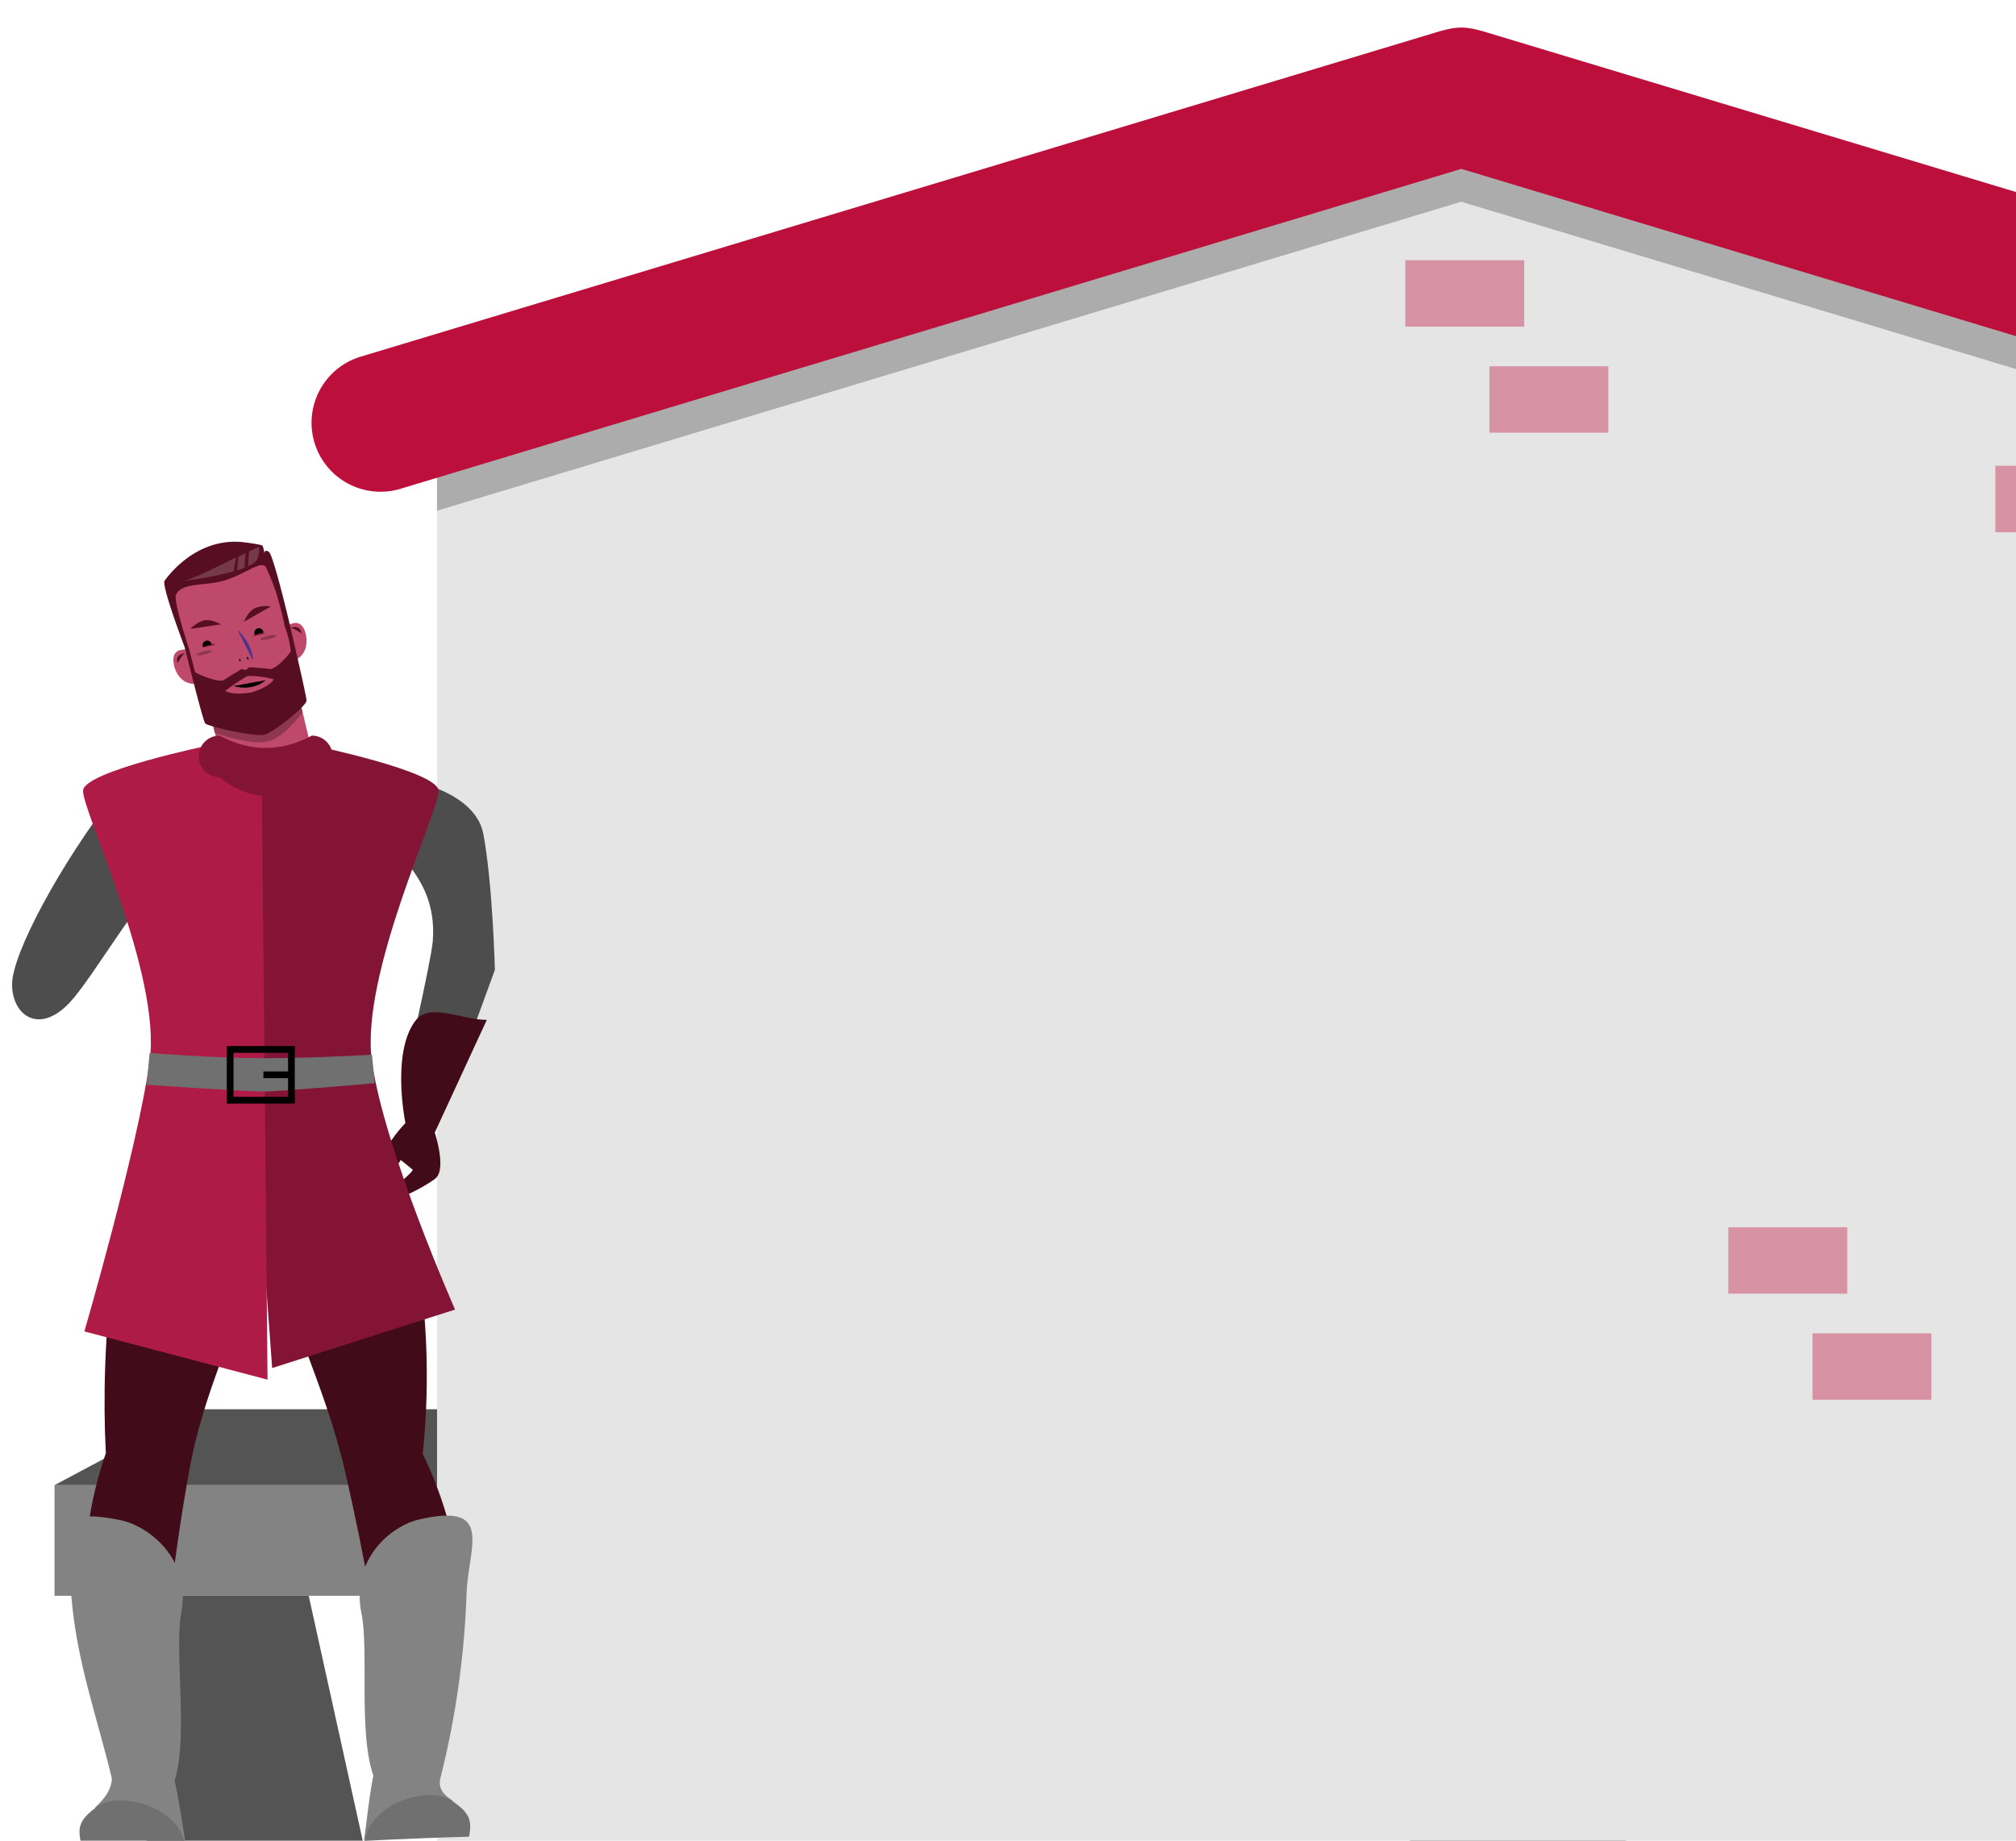 <svg xmlns="http://www.w3.org/2000/svg" viewBox="1000 520 920 840">
  <defs>
    <style>
      .cls-1{fill:#848383}.cls-2{fill:#545454}.cls-4{opacity:.5}.cls-5{fill:#c93f62}.cls-8{fill:#4d4d4d}.cls-9{fill:#410b1a}.cls-10{fill:#707070}.cls-11{fill:#831435}.cls-13{fill:none;stroke:#000;stroke-miterlimit:10;stroke-width:3.07px}.cls-14{fill:#be496b}.cls-15{fill:#8f3750}.cls-16{fill:#570e23}.cls-17{fill-rule:evenodd}.cls-21{fill:#bc9fa7}
    </style>
  </defs>
  <g id="Layer_1" data-name="Layer 1">
    <g>
      <g>
        <path class="cls-1" d="M1024.88 1197.75h765.39v50.49h-765.39z"/>
        <path class="cls-2" d="M1024.88 1197.75l64.85-34.63h632.68l67.86 34.63h-765.39z"/>
      </g>
      <path class="cls-2" d="M1069.22 1248.24s-11.4 111 0 114.36 96.89 0 96.89 0l-25.23-114.36z"/>
      <path class="cls-2" d="M1739.76 1248.24s11.4 111 0 114.36-96.89 0-96.89 0l25.23-114.36z"/>
    </g>
    <g>
      <path d="M1223.75 676.46c-13.42 0-24.3 10.37-24.3 23.17v661.61h909V699.38c0-12.65-10.76-22.92-24-22.92l-414.25-113z" fill="#e5e5e5"/>
      <g class="cls-4">
        <path class="cls-5" d="M1641.3 638.75h54.26v30.31h-54.26z"/>
        <path class="cls-5" d="M1679.7 687.15h54.26v30.31h-54.26z"/>
      </g>
      <g class="cls-4">
        <path class="cls-5" d="M1788.73 1080.06h54.26v30.31h-54.26z"/>
        <path class="cls-5" d="M1827.13 1128.47h54.26v30.31h-54.26z"/>
      </g>
      <path d="M2084.45 676.46l-414.25-113-375 94.91-91 27.44a22.38 22.38 0 00-4.79 13.82v53.43l467.42-141 441.62 133.19v-45.9c.04-12.62-10.72-22.89-24-22.89z" fill="#acacac"/>
      <path d="M2169.16 682.77l-490.39-147.89c-4-1.2-8-2.3-11.9-2.3s-7.93 1.1-11.9 2.3l-490.39 147.89a31.51 31.51 0 00-21.07 39.23 31.51 31.51 0 0039.26 21.06l484.1-146 484.1 146a31.5 31.5 0 0039.25-21.06 31.5 31.5 0 00-21.06-39.23z" fill="#bc0f3b"/>
      <g class="cls-4">
        <path class="cls-5" d="M1910.58 732.56h54.26v30.31h-54.26z"/>
      </g>
    </g>
    <g>
      <path class="cls-8" d="M1052.14 882.51c-24.53 31.83-46.63 72.62-46.63 86.71s12.22 23.09 26.12 8.49c10.66-11.19 32.25-49.74 48.22-63.14 4.69-3.93 2.19-13.69-2.54-18.41-2-2-7-9.16-9.36-11-4.77-3.66-10.27-9.83-15.81-2.65z"/>
      <path class="cls-8" d="M1176.94 874.21s39.39 3.82 43.64 26.4 5.26 62 5.26 62l-19.51 53.39-21.57-5.2s12-52.07 12.73-61.3c2.66-32.95-25.25-43.34-22.9-52.75s2.35-22.54 2.35-22.54z"/>
      <path class="cls-9" d="M1182.88 1049.37s-2.77 4.34-4 6.13-11.65-4 6.14-23c0 0-6.74-32.73 4.94-47.15 6.24-7.71 21.42.14 32.2.06l-23.76 51.46s5.44 16.34.44 20.82c-2 1.79-11.15 7.16-14.91 8.07a3.72 3.72 0 01-1.66 0 2.84 2.84 0 01-.72.1h-4.45a2.79 2.79 0 110-5.57h4.45a1.9 1.9 0 01.25 0c2.77-2.39 7-6.07 6.47-6.52-1.59-1.41-5.39-4.4-5.39-4.4z"/>
      <g>
        <path class="cls-9" d="M1167.25 1020c24.43 48.65 31.31 109.76 25.66 163.42 20.39 42.47 24.64 89.85 2.51 132.43-8.42 13.47-13.23 13.35-16-5.14-6-39.78-12.73-79.53-22.14-120s-28-73.54-37.69-117.69c-4.88-22.15 21.6-49.28 47.66-53.02z"/>
        <g>
          <path class="cls-1" d="M1170.38 1330.24c-6.86-19.6-2-57-5.43-74-5-25 13.87-39.92 26.15-42.78 34.89-8.13 22.48 12.56 21.79 34.37a400.71 400.71 0 01-11.9 83.58c-1.23 5 1.75 7.9 6.11 10.64-17.38-1.28-30.67 3.82-41 17.93 1.43-9.98 2.25-19.29 4.28-29.74z"/>
          <path class="cls-10" d="M1214.07 1358.18c1.13-6.74 1.16-10.74-8.61-16.83s-35.92.85-39.11 18.73q23.24-1.21 47.72-1.9z"/>
        </g>
      </g>
      <g>
        <path class="cls-9" d="M1073.07 1019.35c-21.7 46.1-27.38 114.06-24.77 163.81-15.41 44.57-12 91.54 5.72 134.84 9.1 13.48 13.28 12.59 15.75-5.92 5.32-39.83 9.33-81.58 16.82-122.2s26-71.3 36.09-115.1c5.06-21.97-23.32-51.15-49.61-55.43z"/>
        <g>
          <path class="cls-1" d="M1079.69 1332.67c6.37-20.35-.25-59.12 3-76.57 4.77-25.55-15.76-39.88-27.43-42.31-38.06-7.92-24.6 11.59-22.66 35.07 2.47 29.82 11.7 54.58 18.45 82.75-.23 5.51-3.86 9.8-7.84 13.37 17.22-1.9 30.83 2.54 41.54 16.36-1.69-9.65-2.75-18.54-5.06-28.67z"/>
          <path class="cls-10" d="M1037 1361.31c-1.37-6.69-1.72-10.57 7.75-17.12s36-.48 39.72 17.26q-23.1-.36-47.47-.14z"/>
        </g>
      </g>
      <path class="cls-11" d="M1142.9 860.2s56.39 11.69 57.19 20.48-35.95 83.88-30.35 123.82 37.93 113.12 37.93 113.12l-83.47 26.69-19.17-262z"/>
      <path d="M1095.12 860.2s-56.4 11.69-57.2 20.48 35.95 83.88 30.36 123.82-29.77 123.1-29.77 123.1l83.58 22-2.68-280.87z" fill="#ae1b46"/>
      <path class="cls-10" d="M1068.28 1000.51s28.76 2.4 51.92 2.4 49.54-1.6 49.54-1.6l1.26 13s-42.81 3.8-50.8 3.8-53.28-3.05-53.28-3.05z"/>
      <path class="cls-13" d="M1105.03 998.91h27.96v23.17h-27.96z"/>
      <path class="cls-13" d="M1132.99 1010.5h-12.79"/>
      <g>
        <g>
          <path class="cls-14" transform="translate(-168.06 284.09) rotate(-13.47)" d="M1098.45 844.1h41.11v19.25h-41.11z"/>
          <path class="cls-15" d="M1096.78 849.15l1.26 5.3s15.88 5.64 23.79 4 16.22-13.4 16.22-13.4l-1.3-5.44z"/>
        </g>
        <path class="cls-14" d="M1120.68 775.4c-3.38.14-17.8 4.17-29.55 7.85h-.12l-11.58 4.14c-1.22 3.09 3.12 15.64 4.92 28.13 2.25 9.38 8.33 25.08 10.66 27.69 2.66 3 16.64 2.67 22.07 1.36 4.67-1.11 17.64-7.91 17.57-13-.17-11.44-4.59-31.6-7.87-38.63"/>
        <path d="M1096.51 813.77c.27 1.1-.8.63-1.92.89s-1.85 1.18-2.11.07a2.07 2.07 0 014-1"/>
        <path class="cls-16" d="M1092.17 815.55l6.1-1.46s-1.35-1.07-6.1 1.46"/>
        <path d="M1106.56 833.07s8.1 2.84 14.7-2.66"/>
        <g>
          <path class="cls-17" d="M1109.53 821.79a.32.32 0 01-.38-.23s0-1 .24-1 .46.88.46.88a.35.35 0 01-.32.35"/>
          <path class="cls-17" d="M1113.29 820.88a.37.37 0 01-.46-.12s-.31-.91-.13-1 .77.7.77.7a.29.29 0 01-.18.4"/>
        </g>
        <g>
          <path class="cls-14" d="M1079.91 825.32c1.68 4.53 5.61 7.87 11.47 6.46A41.67 41.67 0 011088 824a27 27 0 01-1.61-7.59 12.85 12.85 0 00-4.76.42c-3 1.26-3 4.9-1.72 8.47"/>
          <path class="cls-16" d="M1081.08 822.61c-1.17-3.05 1.15-4 2.44-4.35a5.08 5.08 0 01.78-.13c-1.3.9-3.22 4.48-3.22 4.48"/>
        </g>
        <g>
          <path d="M1120.14 808.11c.27 1.1-.8.63-1.92.89s-1.85 1.18-2.11.07a2.07 2.07 0 014-1"/>
          <path class="cls-16" d="M1121.46 808.9l-6.1 1.46s.71-1.56 6.1-1.46"/>
        </g>
        <g>
          <path class="cls-14" d="M1139.81 811c.56 4.8-1.42 9.56-7.29 11a41.22 41.22 0 00-.5-8.45 27 27 0 00-2-7.5 13 13 0 014.44-1.78c3.28-.25 4.92 3 5.36 6.77"/>
          <path class="cls-16" d="M1137.55 809.09c-.34-3.25-2.86-3.08-4.15-2.77a4.57 4.57 0 00-.75.23c1.57.21 4.9 2.54 4.9 2.54"/>
        </g>
        <path class="cls-16" d="M1122.67 771.8c-2.08-1.32-2 .73-2 .73a14.51 14.51 0 00-.83-3.43c-.44-.67-8.38-1.62-8.38-1.62-21.62-2.61-34.74 15.32-36.33 17.52s9.19 30.48 9.19 30.48 8.2 33.31 9.34 34.66 23 6.36 27.3 5.07 19-13.11 18.93-15.5-7.79-35.32-7.79-35.32-7.35-31.27-9.43-32.59zm-42.3 19.47c2.61-5.34 12.77-3.95 20.71-6 10.85-2.8 18.53-10.55 20.54-5.95A128 128 0 011130 806a45.63 45.63 0 012.7 11.25c-2.32 3.59-7.67 8.32-9.43 8.07-2.7-.39-9.52-.84-9.52-.84l-1.56 1.3-1.93-.46s-5.87 3.48-8.11 5.05c-1.59 1.13-9.57-1.49-13.16-3.65l-2.61-10.27s-7.45-22.24-6.01-25.18zm22.45 44a82.3 82.3 0 0110.06-6.72c5.15-.43 12 1.43 12 1.43-.9 2.36-6.63 5.12-10.24 6-3.17.7-9.95.93-11.82-.76z"/>
        <path d="M1108.25 807.2s7.38 6.95 7.15 14.18" fill="#50328d"/>
        <path class="cls-16" d="M1086.91 807l13.87-2.08s-5-3-8.58-1.51a14.33 14.33 0 00-5.29 3.59z"/>
        <path class="cls-16" d="M1123.61 796.77l-12.21 6.91s2-5.44 5.83-6.48a14.09 14.09 0 016.38-.43z"/>
        <g opacity=".3">
          <path d="M1115.25 761.89l-.9.11a6.64 6.64 0 00.9-.11z" fill="#a899c7"/>
          <g>
            <path class="cls-21" d="M1108.12 780.32c1.25-.39 2.43-.8 3.51-1.24 0-2.16.26-4.86.42-6.7l-3.31 1.65z"/>
            <path class="cls-21" d="M1106.68 780.75l1-6.4c-8.54 4.27-19.52 9.95-24.2 10.78a169.36 169.36 0 0023.2-4.38z"/>
            <path class="cls-21" d="M1113.64 771.6c-.09 1.91-.25 4.59-.5 6.83 2.3-1.08 3.95-2.28 4.46-3.61 0 0 1.12-4.23.66-5.12-.12-.22-1.9.58-4.62 1.9z"/>
          </g>
        </g>
        <ellipse class="cls-15" cx="1093.18" cy="817.97" rx="3.77" ry=".77" transform="translate(-160.44 277.1) rotate(-13.47)"/>
        <ellipse class="cls-15" cx="1122.47" cy="810.95" rx="3.77" ry=".77" transform="translate(-158 283.72) rotate(-13.47)"/>
      </g>
      <path class="cls-11" d="M1142.32 874.67q-21.08 16.86-42.15 0a9.51 9.51 0 01-9.48-9.48 9.52 9.52 0 019.48-9.49q21.07 11.25 42.15 0a9.51 9.51 0 019.48 9.49 9.51 9.51 0 01-9.48 9.48z"/>
    </g>
  </g>
</svg>